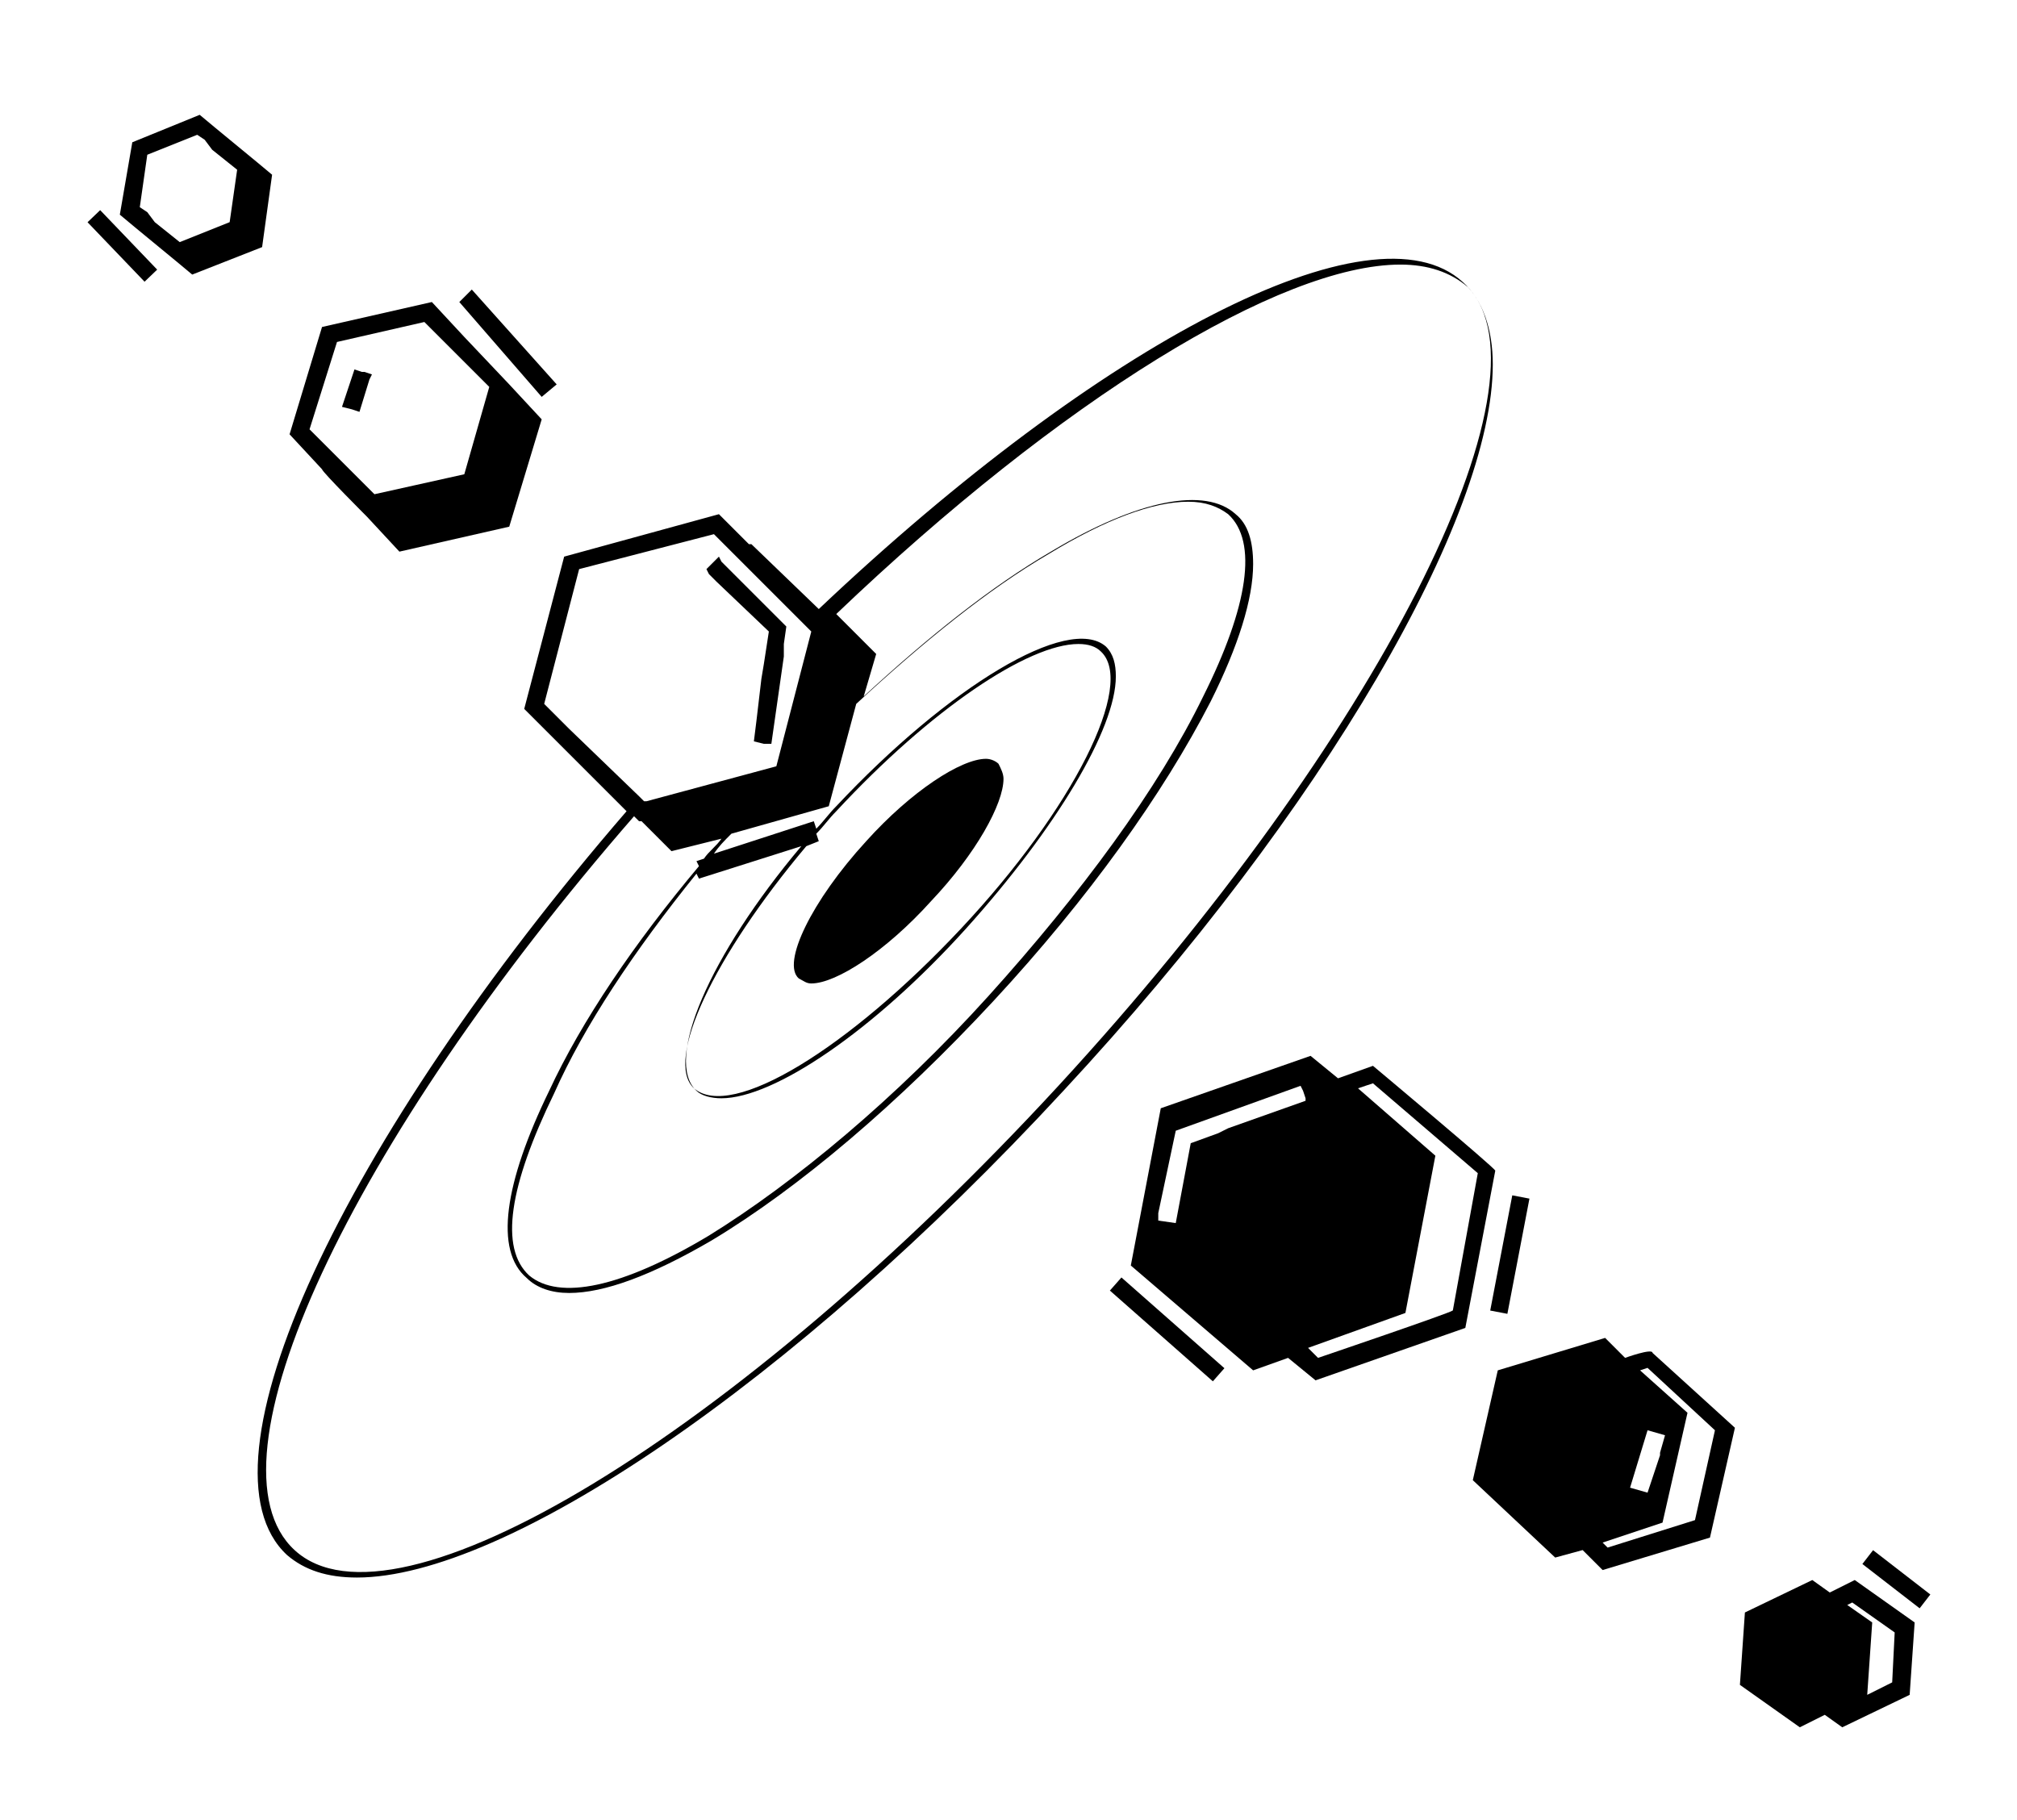 <svg xmlns="http://www.w3.org/2000/svg" xmlns:xlink="http://www.w3.org/1999/xlink" id="Layer_1" x="0px" y="0px" viewBox="0 0 80.8 72.9" style="enable-background:new 0 0 80.8 72.9;" xml:space="preserve"><path d="M10.9,7l-0.6-0.5L8.6,5.1L8,4.6L5.3,5.7L4.8,8.6l0.6,0.5l1.7,1.4h0L7.7,11l2.8-1.1L10.9,7z M5.9,6.2l2-0.8l0.3,0.2L8.5,6 l1,0.8L9.2,8.9l-2,0.8l0,0l-1-0.8L5.9,8.5l0,0l0,0L5.6,8.3L5.9,6.2L5.9,6.2z"></path><path d="M58.6,11.3C55,8,44.1,13.7,32.8,24.4l-2.7-2.6l-0.1,0l-1.2-1.2l-6.2,1.7L21,28.4l4.1,4.1C13.7,45.7,7.6,58.7,11.5,62.3 c0.7,0.6,1.6,0.9,2.8,0.9c5.9,0,17.4-7.7,28.3-19.5c10.5-11.3,17.2-23,17.2-29.1C59.8,13.2,59.4,12,58.6,11.3z M27.9,35L27.9,35 L27.9,35l0.1,0.2l4.1-1.3c-3.7,4.4-5.5,8.6-4.2,9.8c0.2,0.2,0.6,0.3,1,0.3c2.1,0,6.1-2.7,9.8-6.8c3.6-4,6-8,6-10.1 c0-0.5-0.1-0.9-0.4-1.2c-1.5-1.3-6.3,1.6-10.8,6.4c-0.3,0.3-0.5,0.6-0.8,0.9l-0.1-0.3l-4,1.3l0,0l0,0c0.2-0.3,0.4-0.5,0.7-0.8 l3.9-1.1l1.1-4.1c2.7-2.5,5.3-4.6,7.7-6c2.3-1.4,4.2-2.1,5.6-2.1c0.7,0,1.2,0.2,1.6,0.5c1.2,1.1,0.8,3.7-1,7.3 c-1.8,3.7-4.9,7.9-8.6,12s-7.8,7.5-11.2,9.6c-3.5,2.1-6,2.6-7.2,1.6c-1.2-1.1-0.8-3.6,1-7.3C23.4,41.1,25.4,38.1,27.9,35L27.9,35z  M32.3,33.9L32.3,33.9l0.5-0.2l-0.1-0.3l0,0c0.3-0.3,0.5-0.6,0.8-0.9c3.8-4.1,7.7-6.7,9.7-6.7c0.4,0,0.7,0.1,0.9,0.3 c1.4,1.3-1.1,6.3-5.6,11.1c-4.5,4.8-9.2,7.7-10.7,6.4C26.6,42.5,28.6,38.3,32.3,33.9z M28.6,21.4l0.6,0.6l0.3,0.3l0.3,0.3l2.4,2.4 l0.2,0.2l0.1,0.1l-1.4,5.4l-5.2,1.4h-0.1l-0.2-0.2l0,0l0,0c0,0,0,0,0,0l-2.8-2.7l0,0l0,0l-0.3-0.3l-0.7-0.7l1.4-5.4 C23.2,22.8,28.6,21.4,28.6,21.4z M42.4,43.5C29.5,57.5,15.8,65.8,11.8,62.1C8,58.6,14,45.8,25.4,32.7l0.2,0.2l0.1,0l1.2,1.2l2-0.5 c-0.2,0.3-0.5,0.5-0.7,0.8l0,0l-0.3,0.1l0.1,0.2l0,0c-2.6,3.1-4.7,6.2-6,9c-1.8,3.7-2.2,6.4-0.9,7.5c0.4,0.4,1,0.6,1.7,0.6 c1.4,0,3.3-0.7,5.7-2.1c3.5-2.1,7.5-5.5,11.3-9.6c3.8-4.1,6.8-8.3,8.7-12c1.1-2.2,1.7-4.1,1.7-5.5c0-0.9-0.2-1.6-0.7-2 c-1.2-1.1-3.9-0.6-7.4,1.5c-2.4,1.4-4.9,3.4-7.5,5.8l0.5-1.7l-1.6-1.6c9-8.6,17.8-14,22.6-14c1.1,0,2,0.3,2.7,0.9 C62.4,15.3,55.2,29.6,42.4,43.5L42.4,43.5z"></path><path d="M32.5,39.4c1,0,3-1.3,4.8-3.3c1.8-1.9,2.9-3.9,2.9-4.9c0-0.2-0.1-0.4-0.2-0.6c-0.1-0.1-0.3-0.2-0.5-0.2c-1,0-3,1.3-4.8,3.3 c-2.2,2.4-3.4,4.9-2.7,5.5C32.2,39.3,32.3,39.4,32.5,39.4z M39.8,30.5L39.8,30.5L39.8,30.5z"></path><polygon points="28.7,23.3 30.8,25.3 30.6,26.6 30.5,27.2 30.3,28.9 30.2,29.7 30.2,29.7 30.2,29.7 30.6,29.8 30.9,29.8 31.4,26.3  31.4,25.8 31.5,25.1 29.2,22.8 28.9,22.5 28.8,22.3 28.8,22.3 28.8,22.3 28.5,22.6 28.3,22.8 28.4,23 "></polygon><path d="M14.7,20.7l1.3,1.4l4.4-1l1.3-4.3l-1.3-1.4l0,0l-1.8-1.9l-1.3-1.4l-4.4,1l-1.3,4.3l1.3,1.4C12.9,18.9,14.7,20.7,14.7,20.7z  M17,12.9l0.8,0.8l0.3,0.3l0.3,0.3l1.2,1.2l-1,3.5l-3.6,0.8l-1.2-1.2l-0.3-0.3l0,0l0,0l-0.3-0.3l-0.8-0.8l1.1-3.5L17,12.9z"></path><path d="M73.3,63.8l-0.7-0.5l-2.7,1.3l-0.2,2.9l2.4,1.7l1-0.5l0.7,0.5l2.7-1.3l0.2-2.9l-2.4-1.7C74.3,63.3,73.3,63.8,73.3,63.8z  M75.8,67.4l-1,0.5L75,65l-1-0.7l0.2-0.1l1.7,1.2L75.8,67.4z"></path><path d="M65.1,54.4l-0.8-0.8L60,54.9l-1,4.4l3.3,3.1l1.1-0.3l0.8,0.8l4.3-1.3l1-4.4l-3.3-3C66.2,54,65.1,54.4,65.1,54.4z M64.4,62 l-0.2-0.2l2.4-0.8l1-4.4l-1.9-1.7l0.3-0.1l2.7,2.5l-0.8,3.6L64.4,62z M66.7,57.5l-0.2,0.7v0.1L66,59.8l-0.7-0.2l0.7-2.3L66.7,57.5 L66.7,57.5L66.7,57.5z"></path><path d="M55,42.7l-1.4,0.5l-1.1-0.9l-6,2.1l-1.2,6.3l4.9,4.2l1.4-0.5l1.1,0.9l6-2.1l1.2-6.3C59.9,46.8,55,42.7,55,42.7z M52.8,54.4 L52.4,54l3.9-1.4l1.2-6.3l-3.1-2.7l0.6-0.2l4.2,3.6l-1,5.5C58.1,52.6,52.8,54.4,52.8,54.4z M47.1,45.3l5-1.8l0.1,0.2l0.1,0.3l0,0.1 l-3.1,1.1l-0.4,0.2l-1.1,0.4L47.1,49l-0.7-0.1l0-0.3C46.4,48.6,47.1,45.3,47.1,45.3z"></path><polygon points="13.7,16.3 14.1,16.4 14.4,16.5 14.8,15.2 14.9,15 14.9,15 14.9,15 14.6,14.9 14.5,14.9 14.2,14.8 14.2,14.8  13.7,16.3 13.7,16.3 "></polygon><rect x="46.4" y="50.5" transform="matrix(0.661 -0.75 0.75 0.661 -24.084 53.123)" width="0.7" height="5.5"></rect><polygon points="22.3,15.4 18.9,11.6 18.4,12.1 21.7,15.9 "></polygon><rect x="4.5" y="8.2" transform="matrix(0.722 -0.692 0.692 0.722 -5.416 6.097)" width="0.7" height="3.3"></rect><rect x="75.6" y="61.8" transform="matrix(0.612 -0.791 0.791 0.612 -20.545 84.636)" width="0.7" height="2.9"></rect><rect x="58.2" y="49.9" transform="matrix(0.188 -0.982 0.982 0.188 -0.246 100.275)" width="4.7" height="0.7"></rect></svg>